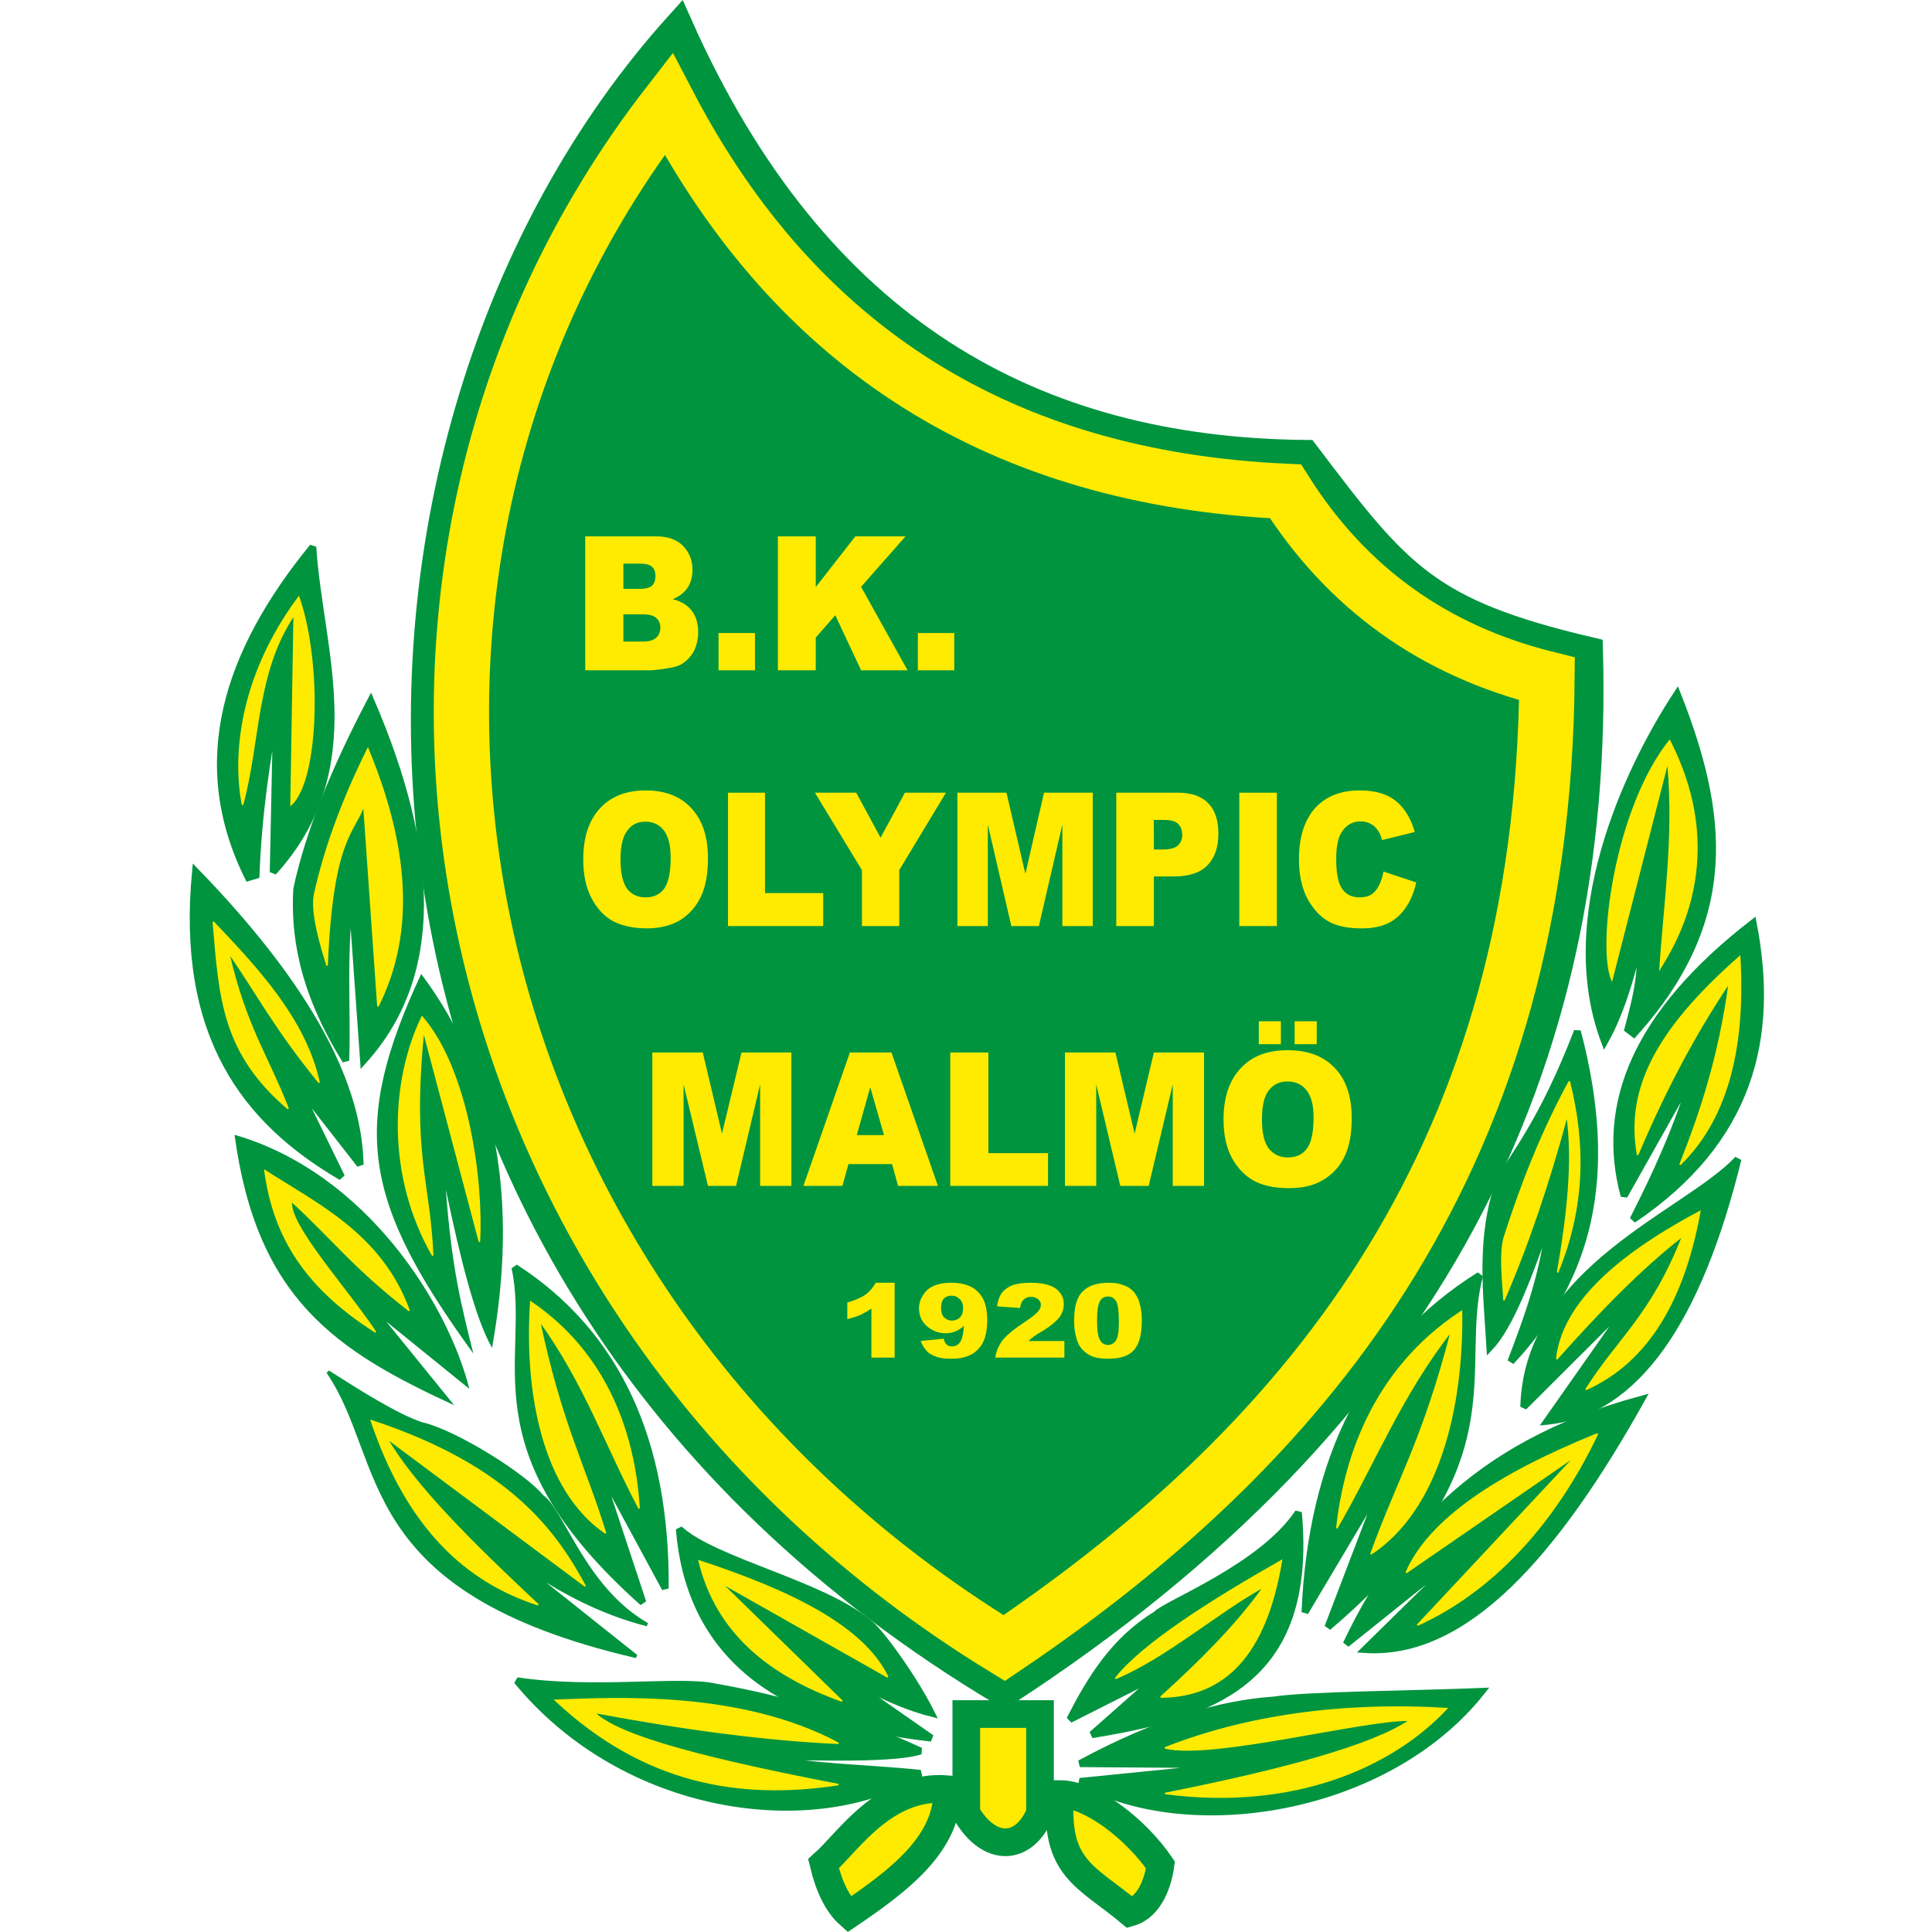 <?xml version="1.0" encoding="UTF-8"?>
<svg xmlns="http://www.w3.org/2000/svg" width="50" height="50" viewBox="0 0 50 50" fill="none">
  <path d="M8.096 14.155C8.259 16.805 9.528 19.87 7.071 22.571L7.161 18.252C6.901 19.64 6.686 21.064 6.626 22.652L6.426 22.712C4.949 19.736 5.854 16.901 8.096 14.155Z" fill="#00943F" stroke="#00943F" stroke-width="0.179" stroke-miterlimit="2.613"></path>
  <path d="M7.732 15.454C8.326 17.183 8.237 20.181 7.532 20.827L7.613 15.907C6.604 17.406 6.723 19.187 6.278 20.827C6.196 20.448 5.78 18.089 7.732 15.454Z" fill="#FFEB00" stroke="#FFEB00" stroke-width="0.038" stroke-miterlimit="2.613"></path>
  <path d="M43.405 17.955C42.069 19.988 40.333 23.795 41.527 26.957C42.017 26.088 42.299 24.96 42.566 23.825C42.373 25.25 42.551 25.079 42.129 26.638L42.284 26.756C44.963 23.788 44.622 21.042 43.405 17.955Z" fill="#00943F" stroke="#00943F" stroke-width="0.179" stroke-miterlimit="2.613"></path>
  <path fill-rule="evenodd" clip-rule="evenodd" d="M43.212 19.135C41.765 20.931 41.305 24.597 41.72 25.413L43.153 19.818C43.316 21.688 43.049 23.417 42.938 25.139C43.123 24.782 44.904 22.422 43.212 19.135Z" fill="#FFEB00"></path>
  <path d="M9.595 18.133C11.287 22.059 11.398 25.242 9.409 27.447L9.09 22.964C8.86 24.664 8.993 25.955 8.949 27.447C7.769 25.554 7.621 24.1 7.68 23.009C7.992 21.547 8.667 19.899 9.595 18.133Z" fill="#00943F" stroke="#00943F" stroke-width="0.179" stroke-miterlimit="2.613"></path>
  <path d="M9.52 19.38C10.7 22.23 10.626 24.359 9.78 26.044L9.416 20.834C9.186 21.539 8.6 21.651 8.466 24.99C8.177 24.092 8.066 23.469 8.147 23.12C8.4 21.992 8.838 20.753 9.52 19.38Z" fill="#FFEB00" stroke="#FFEB00" stroke-width="0.038" stroke-miterlimit="2.613"></path>
  <path d="M5.06 22.549C7.739 25.309 9.275 27.862 9.32 30.14L7.613 27.951L8.838 30.459C6.359 29.012 4.652 26.816 5.06 22.549Z" fill="#00943F" stroke="#00943F" stroke-width="0.179" stroke-miterlimit="2.613"></path>
  <path d="M5.521 23.862C6.641 25.042 7.903 26.378 8.259 28.018C7.086 26.571 6.693 25.77 5.914 24.642C6.359 26.586 6.938 27.343 7.457 28.693C5.773 27.261 5.684 25.859 5.521 23.862Z" fill="#FFEB00" stroke="#FFEB00" stroke-width="0.038" stroke-miterlimit="2.613"></path>
  <path fill-rule="evenodd" clip-rule="evenodd" d="M10.901 25.205C12.919 27.899 13.402 31.172 12.734 34.882C12.296 34.118 11.91 32.56 11.539 30.786C11.687 32.812 11.947 33.821 12.251 35.031C9.402 31.105 9.045 29.176 10.901 25.205Z" fill="#00943F"></path>
  <path d="M10.923 26.319C12.11 27.692 12.496 30.563 12.407 32.137L10.96 26.675C10.641 29.918 11.116 30.549 11.198 32.493C10.01 30.422 10.122 27.981 10.923 26.319Z" fill="#FFEB00" stroke="#FFEB00" stroke-width="0.038" stroke-miterlimit="2.613"></path>
  <path fill-rule="evenodd" clip-rule="evenodd" d="M6.07 29.369C9.468 30.348 11.591 33.74 12.147 35.944L9.995 34.2L11.754 36.367C8.689 34.957 6.641 33.614 6.07 29.369Z" fill="#00943F"></path>
  <path d="M6.856 30.296C8.214 31.172 9.869 31.944 10.589 33.918C9.12 32.775 8.556 32.003 7.539 31.083C7.465 31.706 8.912 33.272 9.721 34.474C7.776 33.242 7.071 31.862 6.856 30.296Z" fill="#FFEB00" stroke="#FFEB00" stroke-width="0.038" stroke-miterlimit="2.613"></path>
  <path d="M8.489 35.506C9.268 36.003 10.262 36.634 10.908 36.849C11.799 37.049 13.617 38.207 14.025 38.727C14.544 39.06 15.116 41.116 16.748 42.044C15.524 41.732 14.307 41.109 13.09 40.181L16.466 42.867C9.12 41.161 10.062 37.799 8.489 35.506Z" fill="#00943F" stroke="#00943F" stroke-width="0.089" stroke-miterlimit="2.613"></path>
  <path d="M9.609 36.767C13.246 37.962 14.411 39.699 15.146 41.049L10.01 37.22C10.708 38.437 12.244 39.958 13.928 41.532C12.066 40.931 10.544 39.543 9.609 36.767Z" fill="#FFEB00" stroke="#FFEB00" stroke-width="0.038" stroke-miterlimit="2.613"></path>
  <path d="M13.327 32.804C15.984 34.519 17.246 37.324 17.216 41.109L15.42 37.791L16.637 41.472C12.14 37.465 13.839 35.164 13.327 32.804Z" fill="#00943F" stroke="#00943F" stroke-width="0.179" stroke-miterlimit="2.613"></path>
  <path d="M13.736 33.695C15.925 35.179 16.444 37.495 16.541 39.038C15.68 37.413 15.123 35.773 13.958 34.17C14.53 36.871 15.101 37.836 15.672 39.676C14.062 38.578 13.58 36.062 13.736 33.695Z" fill="#FFEB00" stroke="#FFEB00" stroke-width="0.038" stroke-miterlimit="2.613"></path>
  <path d="M13.379 43.498C15.324 43.795 17.602 43.461 18.478 43.654C20.415 43.988 22.181 44.559 23.821 45.316C23.235 45.509 21.491 45.502 19.48 45.428C21.016 45.762 22.374 45.739 23.821 45.895C21.045 47.565 16.162 46.89 13.379 43.498Z" fill="#00943F" stroke="#00943F" stroke-width="0.179" stroke-miterlimit="2.613"></path>
  <path d="M14.374 44.003C15.888 43.951 19.145 43.751 21.698 45.116C19.843 45.034 17.713 44.752 15.376 44.315C16.006 44.968 18.581 45.584 21.698 46.185C19.153 46.571 16.682 46.162 14.374 44.003Z" fill="#FFEB00" stroke="#FFEB00" stroke-width="0.038" stroke-miterlimit="2.613"></path>
  <path d="M17.58 39.572C18.477 40.404 21.275 40.99 22.477 41.999C22.737 42.177 23.628 43.387 24.103 44.337C23.279 44.129 22.411 43.684 21.52 43.179L24.103 44.982C19.88 44.522 17.832 42.637 17.58 39.572Z" fill="#00943F" stroke="#00943F" stroke-width="0.179" stroke-miterlimit="2.613"></path>
  <path d="M18.092 40.396C20.444 41.168 22.344 42.088 22.975 43.402L18.648 40.953L21.795 44.025C19.91 43.35 18.544 42.252 18.092 40.396Z" fill="#FFEB00" stroke="#FFEB00" stroke-width="0.038" stroke-miterlimit="2.613"></path>
  <path fill-rule="evenodd" clip-rule="evenodd" d="M25.008 44.359H26.915V46.927C26.5 47.906 25.609 47.951 25.008 46.927V44.359Z" fill="#FFEB00"></path>
  <path d="M25.008 44.359H26.915V46.927C26.5 47.906 25.609 47.951 25.008 46.927V44.359Z" stroke="#00943F" stroke-width="0.716" stroke-miterlimit="2.613"></path>
  <path fill-rule="evenodd" clip-rule="evenodd" d="M24.511 46.303C24.555 47.699 23.264 48.671 21.973 49.546C21.683 49.287 21.461 48.849 21.312 48.233C21.943 47.676 22.886 46.177 24.511 46.303Z" fill="#FFEB00"></path>
  <path d="M24.511 46.303C24.555 47.699 23.264 48.671 21.973 49.546C21.683 49.287 21.461 48.849 21.312 48.233C21.943 47.676 22.886 46.177 24.511 46.303Z" stroke="#00943F" stroke-width="0.716" stroke-miterlimit="2.613"></path>
  <path fill-rule="evenodd" clip-rule="evenodd" d="M27.442 46.43C28.221 46.437 29.379 47.313 30.032 48.263C29.98 48.671 29.772 49.346 29.245 49.495C28.117 48.552 27.279 48.367 27.442 46.43Z" fill="#FFEB00"></path>
  <path d="M27.442 46.43C28.221 46.437 29.379 47.313 30.032 48.263C29.98 48.671 29.772 49.346 29.245 49.495C28.117 48.552 27.279 48.367 27.442 46.43Z" stroke="#00943F" stroke-width="0.716" stroke-miterlimit="2.613"></path>
  <path d="M29.913 41.791C30.173 41.502 32.652 40.567 33.602 39.142C34.002 43.565 31.331 44.389 28.258 44.893L30.054 43.305L27.687 44.5C28.221 43.454 28.83 42.452 29.913 41.791Z" fill="#00943F" stroke="#00943F" stroke-width="0.179" stroke-miterlimit="2.613"></path>
  <path d="M33.164 40.389C32.807 42.526 31.91 43.907 30.04 43.921C31.019 43.031 31.962 42.111 32.718 41.057C31.553 41.688 30.151 42.912 28.867 43.439C29.557 42.556 31.323 41.435 33.164 40.389Z" fill="#FFEB00" stroke="#FFEB00" stroke-width="0.038" stroke-miterlimit="2.613"></path>
  <path d="M32.978 43.996C33.839 43.862 36.563 43.847 38.351 43.773C35.88 46.897 30.737 47.676 27.947 46.103L32.229 45.673L27.947 45.643C29.98 44.545 31.598 44.092 32.978 43.996Z" fill="#00943F" stroke="#00943F" stroke-width="0.179" stroke-miterlimit="2.613"></path>
  <path d="M37.438 44.218C35.984 45.769 33.423 46.845 30.151 46.415C33.216 45.806 35.531 45.175 36.488 44.522C35.405 44.471 31.346 45.539 30.151 45.235C32.251 44.404 34.759 44.055 37.438 44.218Z" fill="#FFEB00" stroke="#FFEB00" stroke-width="0.038" stroke-miterlimit="2.613"></path>
  <path d="M38.292 33.005C35.405 34.808 33.943 37.747 33.773 41.725L35.843 38.244L34.366 42.111C39.309 37.903 37.639 35.483 38.292 33.005Z" fill="#00943F" stroke="#00943F" stroke-width="0.179" stroke-miterlimit="2.613"></path>
  <path d="M37.824 33.94C35.442 35.498 34.774 37.925 34.596 39.55C35.583 37.843 36.251 36.122 37.565 34.437C36.83 37.279 36.177 38.289 35.479 40.218C37.231 39.068 37.861 36.426 37.824 33.94Z" fill="#FFEB00" stroke="#FFEB00" stroke-width="0.038" stroke-miterlimit="2.613"></path>
  <path d="M42.485 36.211C40.266 40.189 37.928 42.86 35.323 42.69L38.233 39.832L34.841 42.548C36.066 39.973 37.995 37.421 42.485 36.211Z" fill="#00943F" stroke="#00943F" stroke-width="0.179" stroke-miterlimit="2.613"></path>
  <path d="M41.342 37.109C40.236 39.439 38.611 41.19 36.681 42.059L40.785 37.673L36.392 40.7C36.978 39.335 38.752 38.155 41.342 37.109Z" fill="#FFEB00" stroke="#FFEB00" stroke-width="0.038" stroke-miterlimit="2.613"></path>
  <path d="M40.822 26.69C41.817 30.474 41.112 33.094 39.101 35.239C39.539 34.089 40.006 32.834 40.11 31.439C39.59 32.998 39.071 34.326 38.559 34.868C38.477 33.48 38.284 32.033 38.804 30.571C39.138 29.925 39.895 29.102 40.822 26.69Z" fill="#00943F" stroke="#00943F" stroke-width="0.179" stroke-miterlimit="2.613"></path>
  <path d="M40.614 27.988C41.015 29.591 41.015 31.231 40.31 32.931C40.562 31.476 40.726 30.074 40.555 28.864C40.08 30.63 39.538 32.226 38.922 33.651C38.9 33.176 38.811 32.53 38.922 32.055C39.375 30.63 39.917 29.265 40.614 27.988Z" fill="#FFEB00" stroke="#FFEB00" stroke-width="0.038" stroke-miterlimit="2.613"></path>
  <path d="M44.978 30C43.954 34.163 42.344 36.545 40.036 36.782L42.314 33.539L39.435 36.411C39.531 32.827 43.642 31.424 44.978 30Z" fill="#00943F" stroke="#00943F" stroke-width="0.179" stroke-miterlimit="2.613"></path>
  <path d="M43.991 31.357C43.531 33.895 42.485 35.313 41.045 35.959C41.884 34.63 42.737 34.059 43.553 31.981C42.462 32.827 41.379 33.947 40.288 35.172C40.422 33.895 41.587 32.634 43.991 31.357Z" fill="#FFEB00" stroke="#FFEB00" stroke-width="0.038" stroke-miterlimit="2.613"></path>
  <path d="M45.371 23.884C45.95 26.86 45.297 29.517 42.262 31.565C42.848 30.415 43.412 29.205 43.872 27.684L42.032 30.949C41.394 28.597 42.329 26.237 45.371 23.884Z" fill="#00943F" stroke="#00943F" stroke-width="0.179" stroke-miterlimit="2.613"></path>
  <path d="M45.023 24.76C45.171 27.283 44.622 29.027 43.479 30.14C44.006 28.805 44.488 27.38 44.755 25.428C43.761 26.912 43.011 28.404 42.381 29.888C42.091 28.241 42.796 26.719 45.023 24.76Z" fill="#FFEB00" stroke="#FFEB00" stroke-width="0.038" stroke-miterlimit="2.613"></path>
  <path d="M17.565 0.649C21.097 8.59 26.774 11.677 33.787 11.744C36.177 14.898 36.912 15.848 41.127 16.842C41.416 27.498 37.105 36.597 25.988 43.817C7.287 32.664 8.036 11.217 17.565 0.649Z" fill="#00943F" stroke="#00943F" stroke-width="0.716" stroke-miterlimit="2.613"></path>
  <path d="M17.298 2.69C7.717 15.046 11.212 33.606 25.988 42.652C34.121 37.168 39.932 29.747 40.036 17.569C37.112 16.842 34.856 15.224 33.268 12.716C25.936 12.382 20.615 9.042 17.298 2.69Z" stroke="#FFEB00" stroke-width="1.431" stroke-miterlimit="2.613"></path>
  <path d="M23.754 16.382H24.696V17.346H23.754V16.382ZM20.132 13.881H21.112V15.194L22.136 13.881H23.435L22.285 15.187L23.487 17.346H22.285L21.617 15.922L21.112 16.5V17.346H20.132V13.881ZM18.596 16.382H19.539V17.346H18.596V16.382ZM16.133 16.604H16.63C16.8 16.604 16.919 16.567 16.986 16.5C17.053 16.441 17.09 16.352 17.09 16.241C17.09 16.137 17.053 16.055 16.986 15.996C16.919 15.929 16.8 15.899 16.63 15.899H16.133V16.604ZM16.133 15.239H16.555C16.711 15.239 16.815 15.209 16.875 15.157C16.934 15.098 16.964 15.016 16.964 14.905C16.964 14.801 16.934 14.727 16.875 14.667C16.815 14.616 16.711 14.586 16.563 14.586H16.133V15.239ZM15.146 13.881H16.979C17.283 13.881 17.513 13.963 17.676 14.126C17.839 14.296 17.921 14.497 17.921 14.742C17.921 14.95 17.869 15.128 17.75 15.269C17.669 15.365 17.557 15.447 17.409 15.506C17.639 15.565 17.802 15.669 17.906 15.81C18.018 15.959 18.069 16.144 18.069 16.36C18.069 16.538 18.032 16.701 17.958 16.849C17.884 16.99 17.773 17.102 17.646 17.183C17.565 17.235 17.439 17.272 17.275 17.295C17.053 17.332 16.904 17.346 16.837 17.346H15.146V13.881Z" fill="#FFEB00"></path>
  <path fill-rule="evenodd" clip-rule="evenodd" d="M16.058 22.244C16.058 22.593 16.118 22.846 16.229 23.002C16.348 23.15 16.503 23.224 16.711 23.224C16.912 23.224 17.075 23.15 17.186 23.002C17.297 22.853 17.357 22.586 17.357 22.2C17.357 21.873 17.297 21.643 17.179 21.488C17.06 21.339 16.904 21.265 16.704 21.265C16.503 21.265 16.348 21.339 16.236 21.495C16.118 21.643 16.058 21.896 16.058 22.244ZM15.094 22.244C15.094 21.68 15.235 21.243 15.517 20.931C15.799 20.619 16.199 20.456 16.704 20.456C17.223 20.456 17.617 20.612 17.899 20.924C18.181 21.228 18.322 21.658 18.322 22.215C18.322 22.616 18.262 22.95 18.136 23.209C18.017 23.462 17.839 23.662 17.609 23.81C17.372 23.951 17.082 24.026 16.741 24.026C16.392 24.026 16.095 23.959 15.865 23.84C15.635 23.714 15.45 23.513 15.309 23.246C15.168 22.979 15.094 22.645 15.094 22.244Z" fill="#FFEB00"></path>
  <path fill-rule="evenodd" clip-rule="evenodd" d="M18.841 20.515H19.799V23.113H21.305V23.966H18.841V20.515Z" fill="#FFEB00"></path>
  <path fill-rule="evenodd" clip-rule="evenodd" d="M21.09 20.515H22.159L22.789 21.68L23.42 20.515H24.481L23.272 22.519V23.966H22.307V22.519L21.09 20.515Z" fill="#FFEB00"></path>
  <path fill-rule="evenodd" clip-rule="evenodd" d="M24.778 20.515H26.047L26.537 22.616L27.019 20.515H28.281V23.966H27.494V21.339L26.886 23.966H26.173L25.565 21.339V23.966H24.778V20.515Z" fill="#FFEB00"></path>
  <path fill-rule="evenodd" clip-rule="evenodd" d="M29.862 21.985H30.092C30.277 21.985 30.411 21.948 30.485 21.881C30.559 21.807 30.596 21.718 30.596 21.606C30.596 21.502 30.567 21.406 30.5 21.332C30.433 21.257 30.314 21.22 30.129 21.22H29.861L29.862 21.985ZM28.889 20.515H30.492C30.841 20.515 31.101 20.612 31.272 20.79C31.45 20.976 31.531 21.235 31.531 21.577C31.531 21.925 31.442 22.192 31.249 22.393C31.064 22.586 30.774 22.682 30.389 22.682H29.862V23.966H28.889V20.515Z" fill="#FFEB00"></path>
  <path fill-rule="evenodd" clip-rule="evenodd" d="M32.073 20.515H33.045V23.966H32.073V20.515Z" fill="#FFEB00"></path>
  <path fill-rule="evenodd" clip-rule="evenodd" d="M35.806 22.556L36.652 22.838C36.592 23.098 36.503 23.32 36.377 23.491C36.258 23.669 36.11 23.803 35.924 23.892C35.746 23.981 35.516 24.026 35.242 24.026C34.9 24.026 34.618 23.974 34.41 23.862C34.195 23.751 34.01 23.558 33.854 23.291C33.698 23.009 33.617 22.66 33.617 22.237C33.617 21.666 33.757 21.228 34.032 20.916C34.307 20.612 34.693 20.456 35.19 20.456C35.583 20.456 35.895 20.545 36.117 20.723C36.34 20.901 36.511 21.169 36.615 21.532L35.769 21.74C35.739 21.636 35.709 21.562 35.672 21.51C35.62 21.428 35.553 21.361 35.479 21.324C35.397 21.28 35.316 21.257 35.219 21.257C34.997 21.257 34.834 21.354 34.715 21.547C34.626 21.695 34.581 21.918 34.581 22.23C34.581 22.608 34.633 22.868 34.744 23.016C34.848 23.157 34.997 23.224 35.182 23.224C35.368 23.224 35.501 23.172 35.598 23.053C35.694 22.942 35.761 22.771 35.806 22.556Z" fill="#FFEB00"></path>
  <path fill-rule="evenodd" clip-rule="evenodd" d="M16.882 27.239H18.188L18.685 29.339L19.19 27.239H20.481V30.69H19.672V28.062L19.049 30.69H18.322L17.691 28.062V30.69H16.882V27.239Z" fill="#FFEB00"></path>
  <path fill-rule="evenodd" clip-rule="evenodd" d="M22.878 29.376L22.522 28.137L22.173 29.376H22.878ZM23.086 30.126H21.958L21.802 30.69H20.793L21.995 27.239H23.071L24.273 30.69H23.242L23.086 30.126Z" fill="#FFEB00"></path>
  <path fill-rule="evenodd" clip-rule="evenodd" d="M24.593 27.239H25.579V29.843H27.123V30.69H24.593V27.239Z" fill="#FFEB00"></path>
  <path fill-rule="evenodd" clip-rule="evenodd" d="M27.561 27.239H28.867L29.364 29.339L29.862 27.239H31.16V30.69H30.351V28.062L29.728 30.69H28.993L28.37 28.062V30.69H27.561V27.239Z" fill="#FFEB00"></path>
  <path fill-rule="evenodd" clip-rule="evenodd" d="M33.505 26.43H34.077V27.024H33.505V26.43ZM32.578 26.43H33.149V27.024H32.578V26.43ZM32.659 28.975C32.659 29.324 32.718 29.569 32.837 29.725C32.956 29.873 33.119 29.955 33.327 29.955C33.542 29.955 33.706 29.881 33.817 29.732C33.936 29.584 33.995 29.309 33.995 28.923C33.995 28.597 33.936 28.367 33.809 28.211C33.691 28.063 33.527 27.988 33.319 27.988C33.119 27.988 32.956 28.063 32.837 28.218C32.718 28.367 32.659 28.619 32.659 28.975M31.665 28.968C31.665 28.404 31.813 27.966 32.102 27.654C32.392 27.335 32.8 27.179 33.319 27.179C33.854 27.179 34.262 27.335 34.551 27.647C34.841 27.951 34.982 28.381 34.982 28.938C34.982 29.346 34.923 29.673 34.796 29.933C34.67 30.192 34.485 30.393 34.247 30.534C34.01 30.682 33.713 30.749 33.357 30.749C33 30.749 32.696 30.689 32.459 30.563C32.229 30.437 32.036 30.244 31.887 29.977C31.739 29.71 31.665 29.369 31.665 28.968Z" fill="#FFEB00"></path>
  <path fill-rule="evenodd" clip-rule="evenodd" d="M23.153 33.198V35.135H22.552V33.866C22.455 33.933 22.359 33.984 22.27 34.029C22.181 34.066 22.07 34.103 21.928 34.14V33.71C22.129 33.651 22.285 33.584 22.403 33.502C22.515 33.42 22.596 33.317 22.663 33.198L23.153 33.198Z" fill="#FFEB00"></path>
  <path fill-rule="evenodd" clip-rule="evenodd" d="M24.926 33.858C24.926 33.754 24.897 33.673 24.837 33.621C24.778 33.562 24.711 33.532 24.63 33.532C24.548 33.532 24.481 33.554 24.429 33.606C24.377 33.658 24.355 33.739 24.355 33.843C24.355 33.955 24.377 34.036 24.429 34.088C24.488 34.148 24.555 34.177 24.637 34.177C24.719 34.177 24.785 34.148 24.845 34.096C24.897 34.036 24.926 33.962 24.926 33.858ZM23.828 34.704L24.422 34.645C24.437 34.719 24.466 34.764 24.503 34.801C24.541 34.83 24.585 34.845 24.637 34.845C24.734 34.845 24.808 34.801 24.86 34.712C24.904 34.652 24.926 34.519 24.949 34.311C24.875 34.378 24.808 34.422 24.734 34.452C24.659 34.489 24.57 34.504 24.466 34.504C24.281 34.504 24.118 34.437 23.984 34.318C23.851 34.199 23.784 34.044 23.784 33.858C23.784 33.732 23.821 33.621 23.888 33.517C23.954 33.413 24.043 33.331 24.162 33.279C24.281 33.227 24.429 33.197 24.608 33.197C24.823 33.197 24.993 33.235 25.127 33.301C25.253 33.361 25.357 33.465 25.439 33.606C25.513 33.747 25.55 33.94 25.55 34.17C25.55 34.519 25.468 34.771 25.305 34.927C25.149 35.09 24.919 35.164 24.63 35.164C24.459 35.164 24.326 35.149 24.229 35.112C24.133 35.075 24.043 35.031 23.984 34.964C23.917 34.89 23.865 34.808 23.828 34.704" fill="#FFEB00"></path>
  <path fill-rule="evenodd" clip-rule="evenodd" d="M27.546 35.135H25.758C25.78 34.979 25.839 34.831 25.943 34.69C26.047 34.556 26.247 34.393 26.529 34.207C26.707 34.089 26.819 33.999 26.863 33.94C26.915 33.881 26.938 33.829 26.938 33.77C26.938 33.71 26.915 33.666 26.863 33.621C26.819 33.584 26.752 33.562 26.685 33.562C26.604 33.562 26.544 33.584 26.5 33.629C26.448 33.666 26.418 33.74 26.396 33.851L25.802 33.807C25.824 33.658 25.869 33.54 25.928 33.458C25.995 33.376 26.084 33.31 26.195 33.265C26.307 33.221 26.47 33.198 26.663 33.198C26.878 33.198 27.041 33.221 27.153 33.265C27.271 33.302 27.368 33.369 27.435 33.458C27.502 33.547 27.531 33.644 27.531 33.755C27.531 33.866 27.494 33.985 27.42 34.089C27.338 34.193 27.197 34.312 26.997 34.438C26.878 34.505 26.797 34.556 26.759 34.586C26.715 34.616 26.67 34.653 26.619 34.705H27.546L27.546 35.135Z" fill="#FFEB00"></path>
  <path fill-rule="evenodd" clip-rule="evenodd" d="M28.392 34.177C28.392 34.422 28.414 34.586 28.466 34.675C28.511 34.764 28.585 34.808 28.674 34.808C28.733 34.808 28.786 34.786 28.83 34.749C28.875 34.712 28.912 34.652 28.927 34.571C28.949 34.489 28.956 34.363 28.956 34.192C28.956 33.94 28.934 33.769 28.889 33.68C28.837 33.599 28.771 33.554 28.674 33.554C28.57 33.554 28.503 33.599 28.459 33.688C28.414 33.77 28.392 33.94 28.392 34.178M27.798 34.178C27.798 33.814 27.873 33.562 28.021 33.421C28.169 33.272 28.392 33.198 28.689 33.198C28.837 33.198 28.956 33.213 29.045 33.25C29.142 33.279 29.216 33.317 29.275 33.369C29.334 33.42 29.379 33.472 29.409 33.532C29.446 33.584 29.476 33.651 29.49 33.725C29.535 33.866 29.55 34.014 29.55 34.17C29.55 34.511 29.49 34.771 29.357 34.927C29.223 35.09 29 35.164 28.674 35.164C28.496 35.164 28.347 35.142 28.236 35.09C28.125 35.038 28.036 34.964 27.962 34.867C27.91 34.793 27.872 34.697 27.843 34.578C27.813 34.459 27.798 34.326 27.798 34.177" fill="#FFEB00"></path>
</svg>
